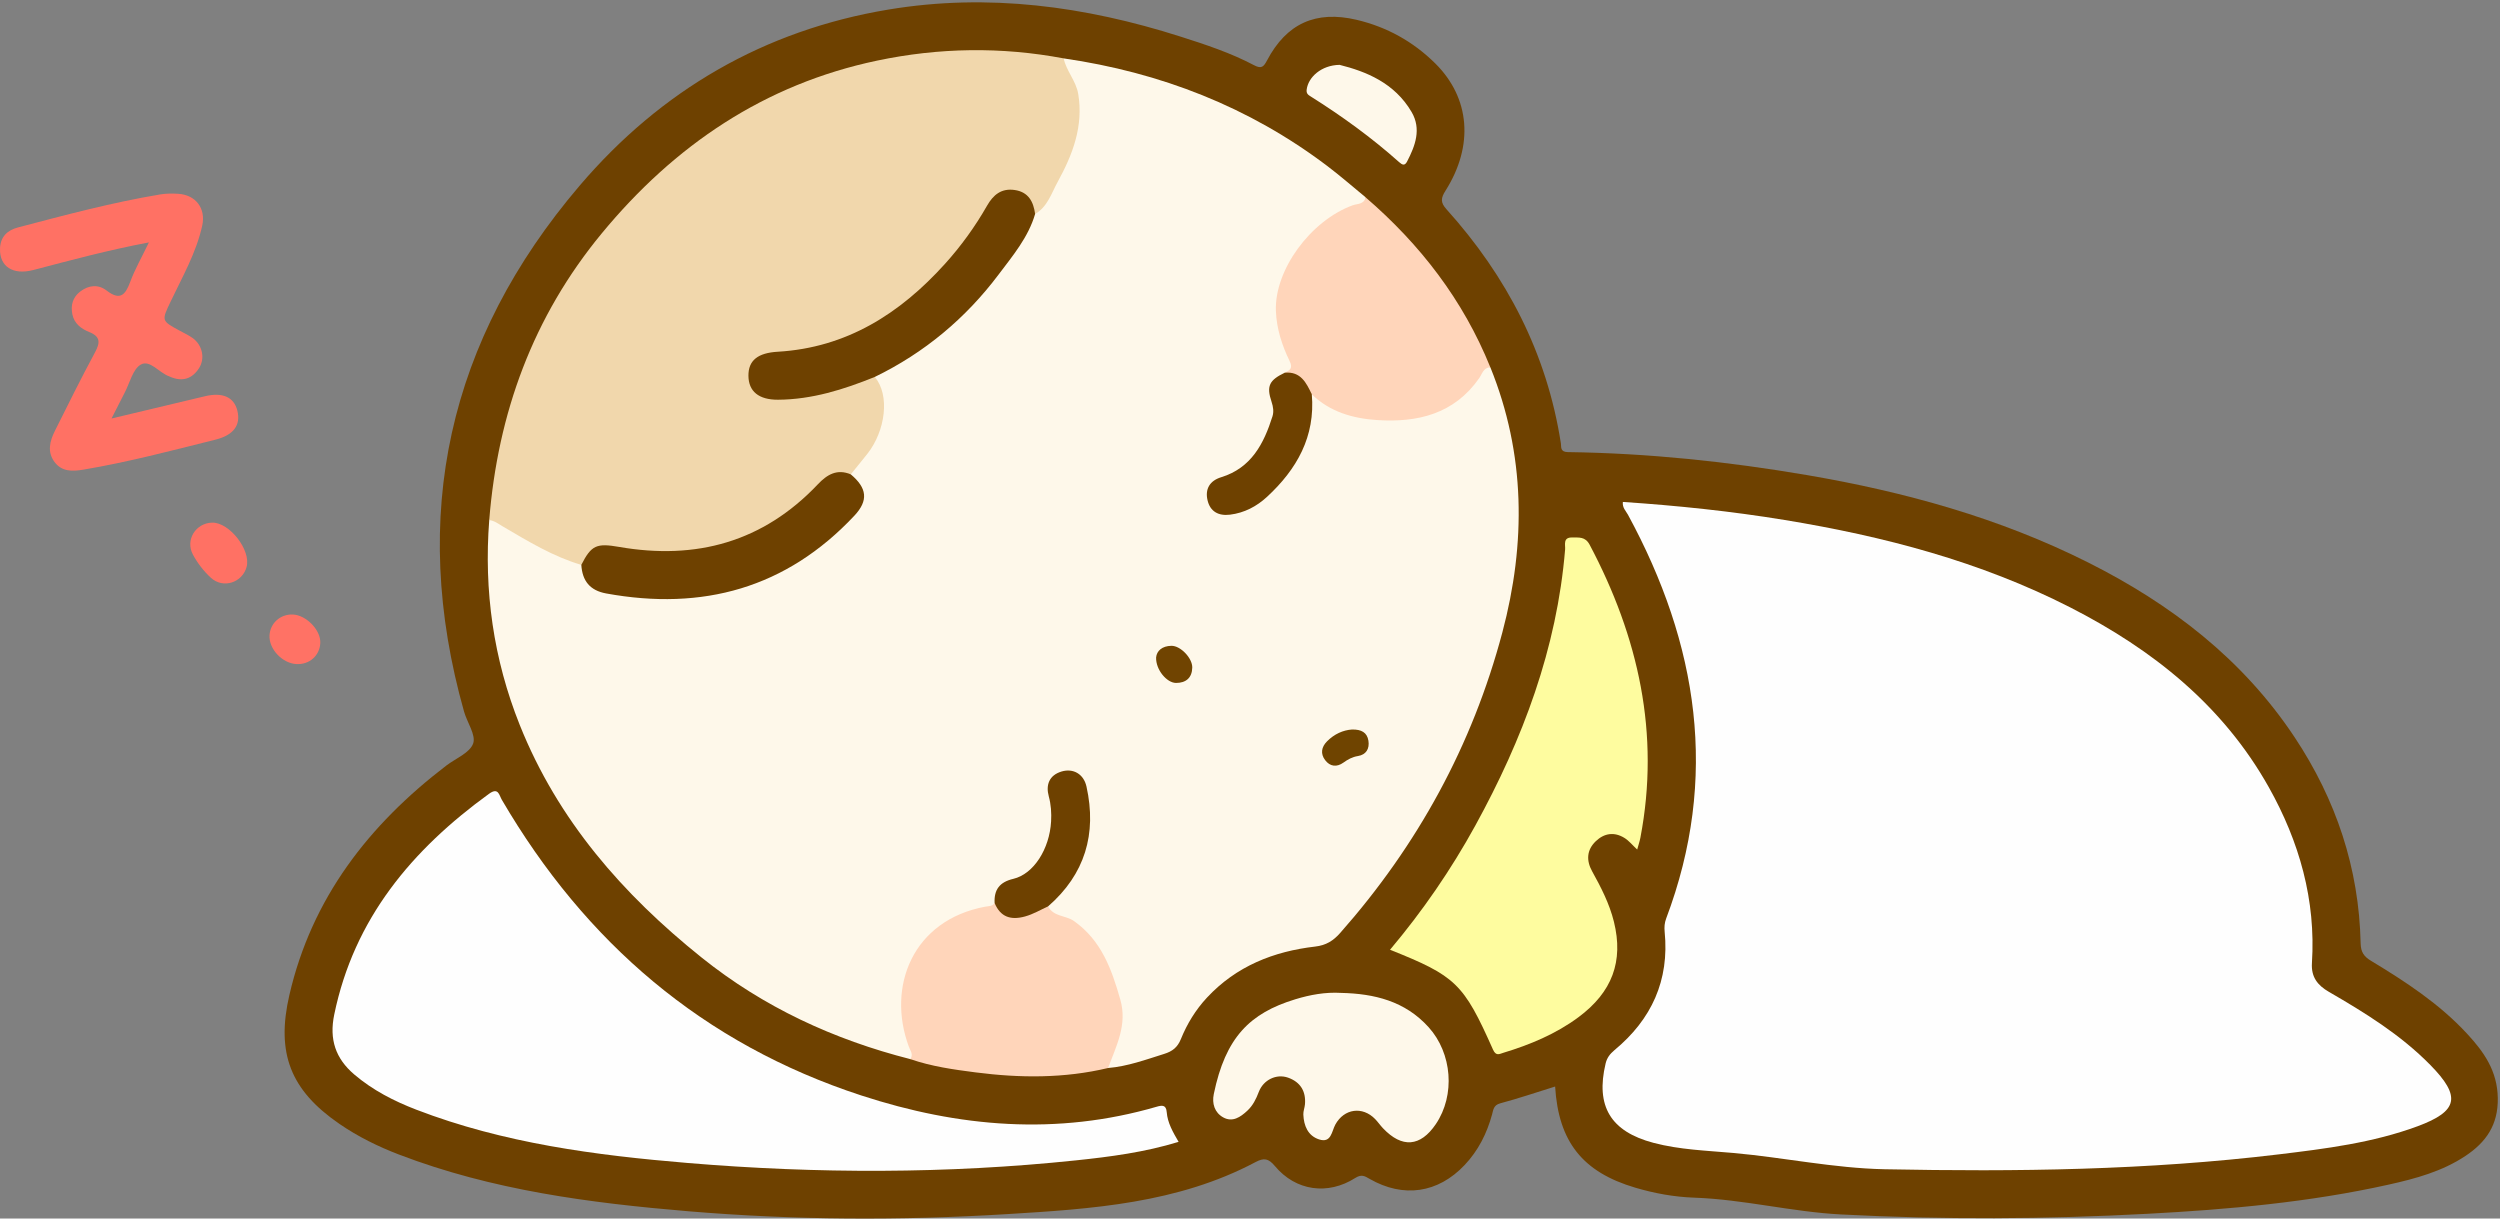 <?xml version="1.0" encoding="UTF-8"?>
<!DOCTYPE svg  PUBLIC '-//W3C//DTD SVG 1.1//EN'  'http://www.w3.org/Graphics/SVG/1.1/DTD/svg11.dtd'>
<svg version="1.1" viewBox="0 0 835 407" xmlns="http://www.w3.org/2000/svg">
<rect x="0" y="0" width="835" height="407" fill="#808080" stroke="none"/>
<defs>
<clipPath id="a">
<path d="m0 0.785h834.27v406.16h-834.27z"/>
</clipPath>
</defs>
<g clip-path="url(#a)">
<path d="m519.42 362.9c-6.364 1.979-12.307 4-18.358 5.618-2.234 0.597-2.299 2.198-2.702 3.68-1.733 6.376-4.628 12.116-9.178 16.929-8.896 9.413-20.446 11.079-31.714 4.629-1.574-0.9-2.667-1.677-4.786-0.327-9.22 5.874-19.922 4.337-26.852-3.954-2.166-2.591-3.662-2.834-6.476-1.34-26.039 13.819-54.694 15.653-83.213 17.395-35.425 2.165-70.901 2.002-106.29-0.972-32.865-2.763-65.501-7.027-96.598-18.943-7.003-2.684-13.707-5.985-19.899-10.245-16.389-11.273-21.176-23.663-16.697-43.05 7.478-32.374 26.524-56.833 52.406-76.617 3.142-2.401 7.849-4.239 8.968-7.363 1.014-2.828-2.011-7.023-3.04-10.676-18.435-65.438-5.288-124.19 38.63-175.68 27.131-31.81 61.601-51.897 103.18-58.803 33.236-5.521 65.635-1.115 97.458 9.029 8.392 2.675 16.772 5.437 24.582 9.561 2.47 1.304 3.202 0.59 4.357-1.6 6.504-12.329 16.299-16.77 29.91-13.558 10.09 2.382 18.918 7.279 26.271 14.568 11.635 11.534 12.941 27.443 3.445 42.471-1.59 2.516-1.771 3.941 0.312 6.254 20.168 22.406 33.548 48.165 38.205 78.185 0.176 1.139-0.319 2.872 2.305 2.908 26.838 0.367 53.461 3.161 79.902 7.681 32.59 5.572 64.245 14.287 93.911 29.194 27.634 13.885 51.602 32.246 68.937 58.348 13.852 20.857 21.524 43.742 22.06 68.851 0.062 2.916 1.08 4.395 3.486 5.849 11.555 6.98 22.857 14.366 32.1 24.375 5.57 6.033 10.068 12.346 10.224 21.41 0.156 9.028-3.933 14.805-10.807 19.379-7.749 5.157-16.59 7.555-25.535 9.551-26.563 5.928-53.579 8.325-80.669 9.771-34.105 1.821-68.238 2.001-102.36 0.218-16.46-0.86-32.541-5.035-49.053-5.61-6.644-0.231-13.219-1.429-19.639-3.326-17.554-5.189-25.661-15.279-26.785-33.791" fill="#6E4100"/>
<path d="m37.245 139.78c11.304-2.693 21.264-5.059 31.221-7.44 5.858-1.401 9.668 0.273 10.798 4.774 1.224 4.874-1.23 8.211-7.289 9.728-14.663 3.669-29.284 7.53-44.213 10.034-3.582 0.601-7.108 0.707-9.543-2.561-2.53-3.394-1.584-6.992 0.106-10.378 4.379-8.775 8.732-17.568 13.383-26.199 1.76-3.265 1.922-5.299-1.925-6.846-2.654-1.067-4.992-2.801-5.613-5.903-0.599-2.993 0.087-5.652 2.591-7.592 2.822-2.187 6.068-2.501 8.806-0.387 4.456 3.44 6.246 1.65 7.903-2.81 1.587-4.273 3.881-8.283 6.262-13.236-13.697 2.586-26.147 5.963-38.625 9.226-6.811 1.782-11.293-1.182-11.101-7.178 0.127-3.97 2.506-6.131 5.971-7.041 15.742-4.136 31.471-8.349 47.548-11.034 1.951-0.326 3.992-0.332 5.975-0.212 5.847 0.354 9.318 4.848 8.04 10.645-1.989 9.024-6.585 17.011-10.502 25.251-3.097 6.517-3.195 6.468 2.899 9.792 1.461 0.797 2.994 1.496 4.345 2.451 3.313 2.342 4.317 6.842 2.166 10.153-2.304 3.544-5.543 4.555-9.511 2.871-0.153-0.065-0.299-0.147-0.456-0.202-3.332-1.162-6.391-5.638-9.443-3.922-2.682 1.508-3.657 6.072-5.352 9.305-1.295 2.471-2.537 4.97-4.441 8.711" fill="#FF7164"/>
</g>
<path d="m70.828 174.56c5.799-0.157 13.079 9.196 11.534 14.818-1.433 5.213-7.801 7.336-11.884 3.633-2.408-2.185-4.515-4.926-6.05-7.796-2.613-4.887 0.953-10.508 6.4-10.655" fill="#FF7164"/>
<path d="m106.98 214.71c-0.165 4.259-3.622 7.329-7.985 7.091-4.743-0.26-9.243-5.071-8.978-9.597 0.238-4.052 3.555-7.061 7.673-6.961 4.508 0.11 9.456 5.152 9.29 9.467" fill="#FF7265"/>
<path d="m304.06 353.75c-25.587-6.514-49.041-17.359-69.746-33.954-26.36-21.127-48.028-45.902-60.72-77.662-8.782-21.977-12.012-44.834-10.191-68.417 0.857-0.867 1.929-0.712 2.749-0.202 9.143 5.686 18.998 10.024 28.472 15.086 1.602 5.983 5.916 8.21 11.686 9.097 24.488 3.768 46.886-0.937 66.849-15.959 3.057-2.3 5.91-4.875 8.644-7.528 6.415-6.223 6.545-7.974 1.987-15.382-0.188-2.244 1.305-3.758 2.578-5.191 7.25-8.158 9.588-17.203 5.37-27.561 0.454-1.851 2.06-2.494 3.504-3.27 22.011-11.837 38.347-29.153 49.643-51.347 0.149-0.293 0.393-0.531 0.613-0.782 6.283-8.666 11.314-17.872 13.292-28.579 1.239-6.709 0.058-12.809-3.393-18.591-1.325-2.221-1.278-2.249-0.136-4.007 32.345 4.695 61.933 16.171 88.096 35.976 4.374 3.31 8.507 6.937 12.751 10.418 0.912 3.068-1.787 3.059-3.372 3.703-10.394 4.221-17.493 11.881-22.557 21.589-4.754 9.114-2.568 18.101 0.915 27.002 1.085 2.773 2.756 5.734-1.586 7.367-3.294 1.595-4.358 4.164-3.894 7.775 1.346 10.472-4.852 21.529-14.423 26.042-1.351 0.637-2.795 1.091-4.01 1.99-2.051 1.517-3.264 3.451-2.18 6.011 1.019 2.407 3.073 3.512 5.641 3.193 4.418-0.548 8.318-2.439 11.539-5.46 8.501-7.972 14.691-17.148 14.686-29.402 0-1.483-8e-3 -3.021 1.167-4.206 1.487-0.372 2.531 0.548 3.632 1.265 11.258 7.327 23.31 7.979 35.853 4.202 6.255-1.885 11.261-5.52 15.116-10.856 1.207-1.671 1.902-4.617 5.148-3.431 11.762 29.046 11.92 58.737 4.003 88.556-10.012 37.711-28.304 71.109-54.158 100.37-2.316 2.622-4.708 4.126-8.322 4.545-13.913 1.611-26.376 6.543-36.166 17.046-3.792 4.067-6.654 8.764-8.714 13.843-1.138 2.806-2.857 4.114-5.564 4.959-6.171 1.928-12.246 4.18-18.761 4.719-1.344-1.877-0.079-3.487 0.58-5.115 6.879-17.008-1.294-37.715-17.869-45.218-1.651-0.747-3.579-1.265-3.181-3.754 3.781-5.203 8.301-9.868 10.585-16.125 2.638-7.227 3.475-14.511 1.703-21.998-1.007-4.259-3.328-6.056-6.474-5.217-3.734 0.996-4.278 3.905-3.652 7.096 1.404 7.158 0.417 13.884-3.261 20.177-2.147 3.673-4.922 6.886-9.146 7.997-3.974 1.046-5.741 3.594-6.482 7.285-1.348 2.337-3.85 2.467-6.046 2.968-20.455 4.671-27.891 24.061-23.11 40.757 0.548 1.913 1.358 3.768 1.577 5.754 0.107 0.975 0.794 2.486-1.265 2.428" fill="#FEF8EA"/>
<path d="m542.03 167.65c18.111 1.21 36.12 3.082 54.013 6.02 33.115 5.438 65.352 13.852 95.405 29.198 27.477 14.03 50.964 32.683 66.334 60.071 10.202 18.181 15.748 37.655 14.404 58.717-0.295 4.625 1.826 7.403 5.648 9.614 12.109 7.007 23.993 14.353 33.898 24.44 10.292 10.481 9.422 15.407-4.303 20.477-14.922 5.513-30.663 7.482-46.344 9.375-43.725 5.278-87.633 5.853-131.6 4.965-17.033-0.344-33.666-3.93-50.545-5.437-8.94-0.799-17.942-1.07-26.687-3.384-14.304-3.786-19.382-12.233-15.976-26.515 0.444-1.86 1.45-3.199 2.945-4.437 12.404-10.271 18.387-23.315 16.773-39.553-0.15-1.509-0.051-2.946 0.5-4.406 17.741-47.037 10.667-91.73-12.759-134.88-0.687-1.264-1.923-2.33-1.701-4.263" fill="#FEFEFE"/>
<path d="m194.16 188.67c-9.498-2.797-17.855-7.932-26.297-12.88-1.432-0.84-2.734-1.892-4.46-2.071 2.86-35.74 14.634-67.992 37.619-95.817 24.259-29.365 54.244-49.713 91.911-57.651 20.69-4.361 41.503-4.676 62.329-0.748 0.9 4.259 4.144 7.5 4.873 11.915 1.78 10.785-1.889 20.279-6.875 29.34-2.078 3.777-3.376 8.314-7.528 10.713-0.996-0.425-1.404-1.35-1.932-2.199-3.674-5.9-9.116-6.018-12.937-0.076-4.418 6.869-8.933 13.638-14.339 19.79-12.188 13.868-26.896 23.701-44.959 28.121-4.359 1.067-8.843 1.555-13.329 1.885-3.805 0.281-6.312 2.086-6.659 6.073-0.325 3.745 1.955 6.543 6.247 7.009 7.937 0.862 15.473-1.42 23.043-3.426 3.744-0.993 7.089-3.716 11.307-2.751 5.205 6.19 3.492 18.101-2.452 25.652-1.824 2.318-3.707 4.591-5.563 6.884-5.423 0.546-9.092 3.842-12.984 7.37-13.542 12.275-29.262 19.526-47.951 19.213-6.159-0.103-12.336 0.266-18.392-1.297-3.042-0.786-5.569 0.11-7.619 2.483-0.863 0.998-1.652 2.121-3.053 2.468" fill="#F1D7AC"/>
<path d="m393.65 381.38c-11.324 3.478-22.822 4.982-34.332 6.188-43.155 4.519-86.38 4.474-129.57 0.873-30.85-2.573-61.508-6.585-90.691-17.805-7.472-2.872-14.555-6.502-20.72-11.75-6.283-5.348-8.412-11.736-6.705-20.013 6.617-32.085 25.964-55.065 51.664-73.719 3.185-2.311 3.379 0.379 4.332 2.008 27.888 47.659 67.21 81.464 120.05 98.726 32.48 10.612 65.34 13.449 98.631 3.766 1.791-0.521 3.178-0.706 3.374 1.792 0.28 3.571 2.034 6.615 3.97 9.934" fill="#FEFEFE"/>
<path d="m546.82 283.75c-1.598-1.489-2.75-2.948-4.234-3.868-3.385-2.098-6.744-1.645-9.594 1.085-3.069 2.94-3.204 6.464-1.228 10.034 2.985 5.394 5.803 10.857 7.288 16.877 3.257 13.213-0.572 23.51-11.861 31.878-7.577 5.617-16.161 9.17-25.118 11.89-1.271 0.385-2.409 1.177-3.414-1.083-9.856-22.152-12.419-24.565-34.391-33.345 10.896-12.937 20.389-26.743 28.478-41.462 15.847-28.838 27.268-59.143 30.002-92.273 0.121-1.47-0.801-4.033 2.335-3.966 2.277 0.048 4.381-0.366 5.864 2.435 16.299 30.788 23.578 63.095 16.945 97.831-0.237 1.241-0.656 2.447-1.072 3.967" fill="#FEFC9F"/>
<path d="m429.12 124.48c1.65-0.833 2.819-1.404 1.606-3.896-2.534-5.208-4.339-10.796-4.575-16.637-0.555-13.749 11.57-30.242 25.624-35.371 1.557-0.568 3.84-0.26 4.326-2.672 18.255 15.727 32.609 34.316 41.675 56.785-2.339 0.07-2.747 2.222-3.729 3.628-8.393 12.014-20.666 14.878-34.156 13.981-7.981-0.53-15.694-2.704-21.745-8.588-2.788-2.685-5.492-5.476-9.026-7.23" fill="#FFD5BA"/>
<path d="m304.06 353.75c1.092-1.528-0.027-2.863-0.504-4.147-7.452-20.102 1.283-42.264 25.529-46.779 1.11-0.206 2.368-0.07 3.122-1.211 4.659 4.798 9.745 4.061 15.04 1.219 0.848-0.455 1.856-0.694 2.819-0.11 1.788 3.516 5.892 2.953 8.668 4.926 9.165 6.513 12.561 16.085 15.456 26.248 2.406 8.447-1.39 15.46-4.089 22.819-14.661 3.499-29.455 3.373-44.281 1.46-7.349-0.949-14.704-1.981-21.76-4.425" fill="#FFD5BA"/>
<path d="m447.9 331.63c11.13 0.246 21.362 2.726 29.245 11.442 7.878 8.711 8.992 22.683 2.415 32.391-5.144 7.592-11.286 8.076-17.648 1.366-0.915-0.964-1.668-2.082-2.59-3.036-4.252-4.4-10.387-3.528-13.316 1.808-1.247 2.27-1.332 6.303-5.445 4.959-3.726-1.218-5.088-4.564-5.246-8.3-0.048-1.13 0.445-2.273 0.543-3.422 0.372-4.381-1.556-7.456-5.653-8.906-3.861-1.366-8.221 0.703-9.77 4.775-0.912 2.396-1.969 4.544-3.842 6.284-2.307 2.143-4.944 3.933-8.034 2.219-2.884-1.599-3.812-4.608-3.151-7.81 3.897-18.879 11.99-27 27.222-31.641 4.942-1.506 10.022-2.445 15.27-2.129" fill="#FEF8EA"/>
<path d="m447.42 21.662c8.755 2.187 18.347 5.981 24.059 15.754 3.307 5.658 1.249 11.23-1.519 16.543-0.771 1.48-1.568 1.157-2.638 0.203-9.182-8.189-19.112-15.377-29.516-21.927-0.798-0.502-1.549-0.923-1.38-2.293 0.513-4.159 4.881-8.18 10.994-8.28" fill="#FEF8EA"/>
<path d="m292.17 125.9c-10.381 4.195-20.97 7.547-32.315 7.606-6.443 0.033-9.828-2.779-9.879-7.986-0.05-5.195 3.201-7.652 9.771-8.037 23.033-1.349 40.869-12.731 55.889-29.37 5.371-5.949 10.055-12.432 14.025-19.389 2.101-3.682 4.814-5.904 9.232-5.265 4.595 0.664 6.276 3.877 6.835 8.015-2.285 7.799-7.448 13.907-12.179 20.197-11.042 14.681-24.809 26.176-41.379 34.229" fill="#6E4100"/>
<path d="m194.16 188.67c3.36-6.607 5.099-7.31 12.667-5.994 25.693 4.468 48.109-1.674 66.326-20.911 3.122-3.297 6.422-5.236 11.006-3.331 5.462 4.584 5.95 8.745 1.178 13.829-22.729 24.214-50.683 31.84-82.884 25.95-5.459-0.999-7.969-4.242-8.293-9.543" fill="#6E4100"/>
<path d="m350.06 302.73c-2.555 1.156-4.941 2.611-7.714 3.372-4.737 1.3-8.176 0.213-10.145-4.482-0.233-4.487 1.679-7.01 6.251-8.089 6.79-1.603 12.102-9.967 12.615-19.178 0.157-2.812-0.013-5.582-0.777-8.391-1.037-3.812 0.137-7.034 4.264-8.277 3.861-1.163 7.398 0.786 8.338 5.037 3.486 15.763-0.479 29.263-12.832 40.008" fill="#6E4100"/>
<path d="m429.12 124.48c5.319-0.475 7.184 3.362 9.026 7.229 1.208 14.118-5.006 25.04-14.961 34.236-3.454 3.19-7.56 5.364-12.363 5.956-3.881 0.478-6.633-1.062-7.509-4.836-0.868-3.739 0.748-6.498 4.547-7.667 10.085-3.102 14.266-11.201 17.146-20.335 0.486-1.539 0.255-3.184-0.307-4.862-1.767-5.27-0.783-7.218 4.421-9.721" fill="#6E4100"/>
<path d="m451.55 243.66c3.155-0.071 5.066 0.99 5.503 3.738 0.425 2.678-0.778 4.681-3.47 5.113-1.912 0.306-3.372 1.118-4.869 2.193-2.229 1.6-4.472 1.369-6.121-0.824-1.609-2.139-1.261-4.349 0.627-6.26 2.429-2.457 5.382-3.767 8.33-3.96" fill="#6F4400"/>
<path d="m386.14 219.58c0.199-2.189 2.003-3.818 5.087-3.879 3.059-0.061 7.059 4.123 6.989 7.272-0.078 3.452-2.15 5.137-5.42 5.129-3.071-9e-3 -6.792-4.394-6.656-8.522" fill="#704401"/>
</svg>
